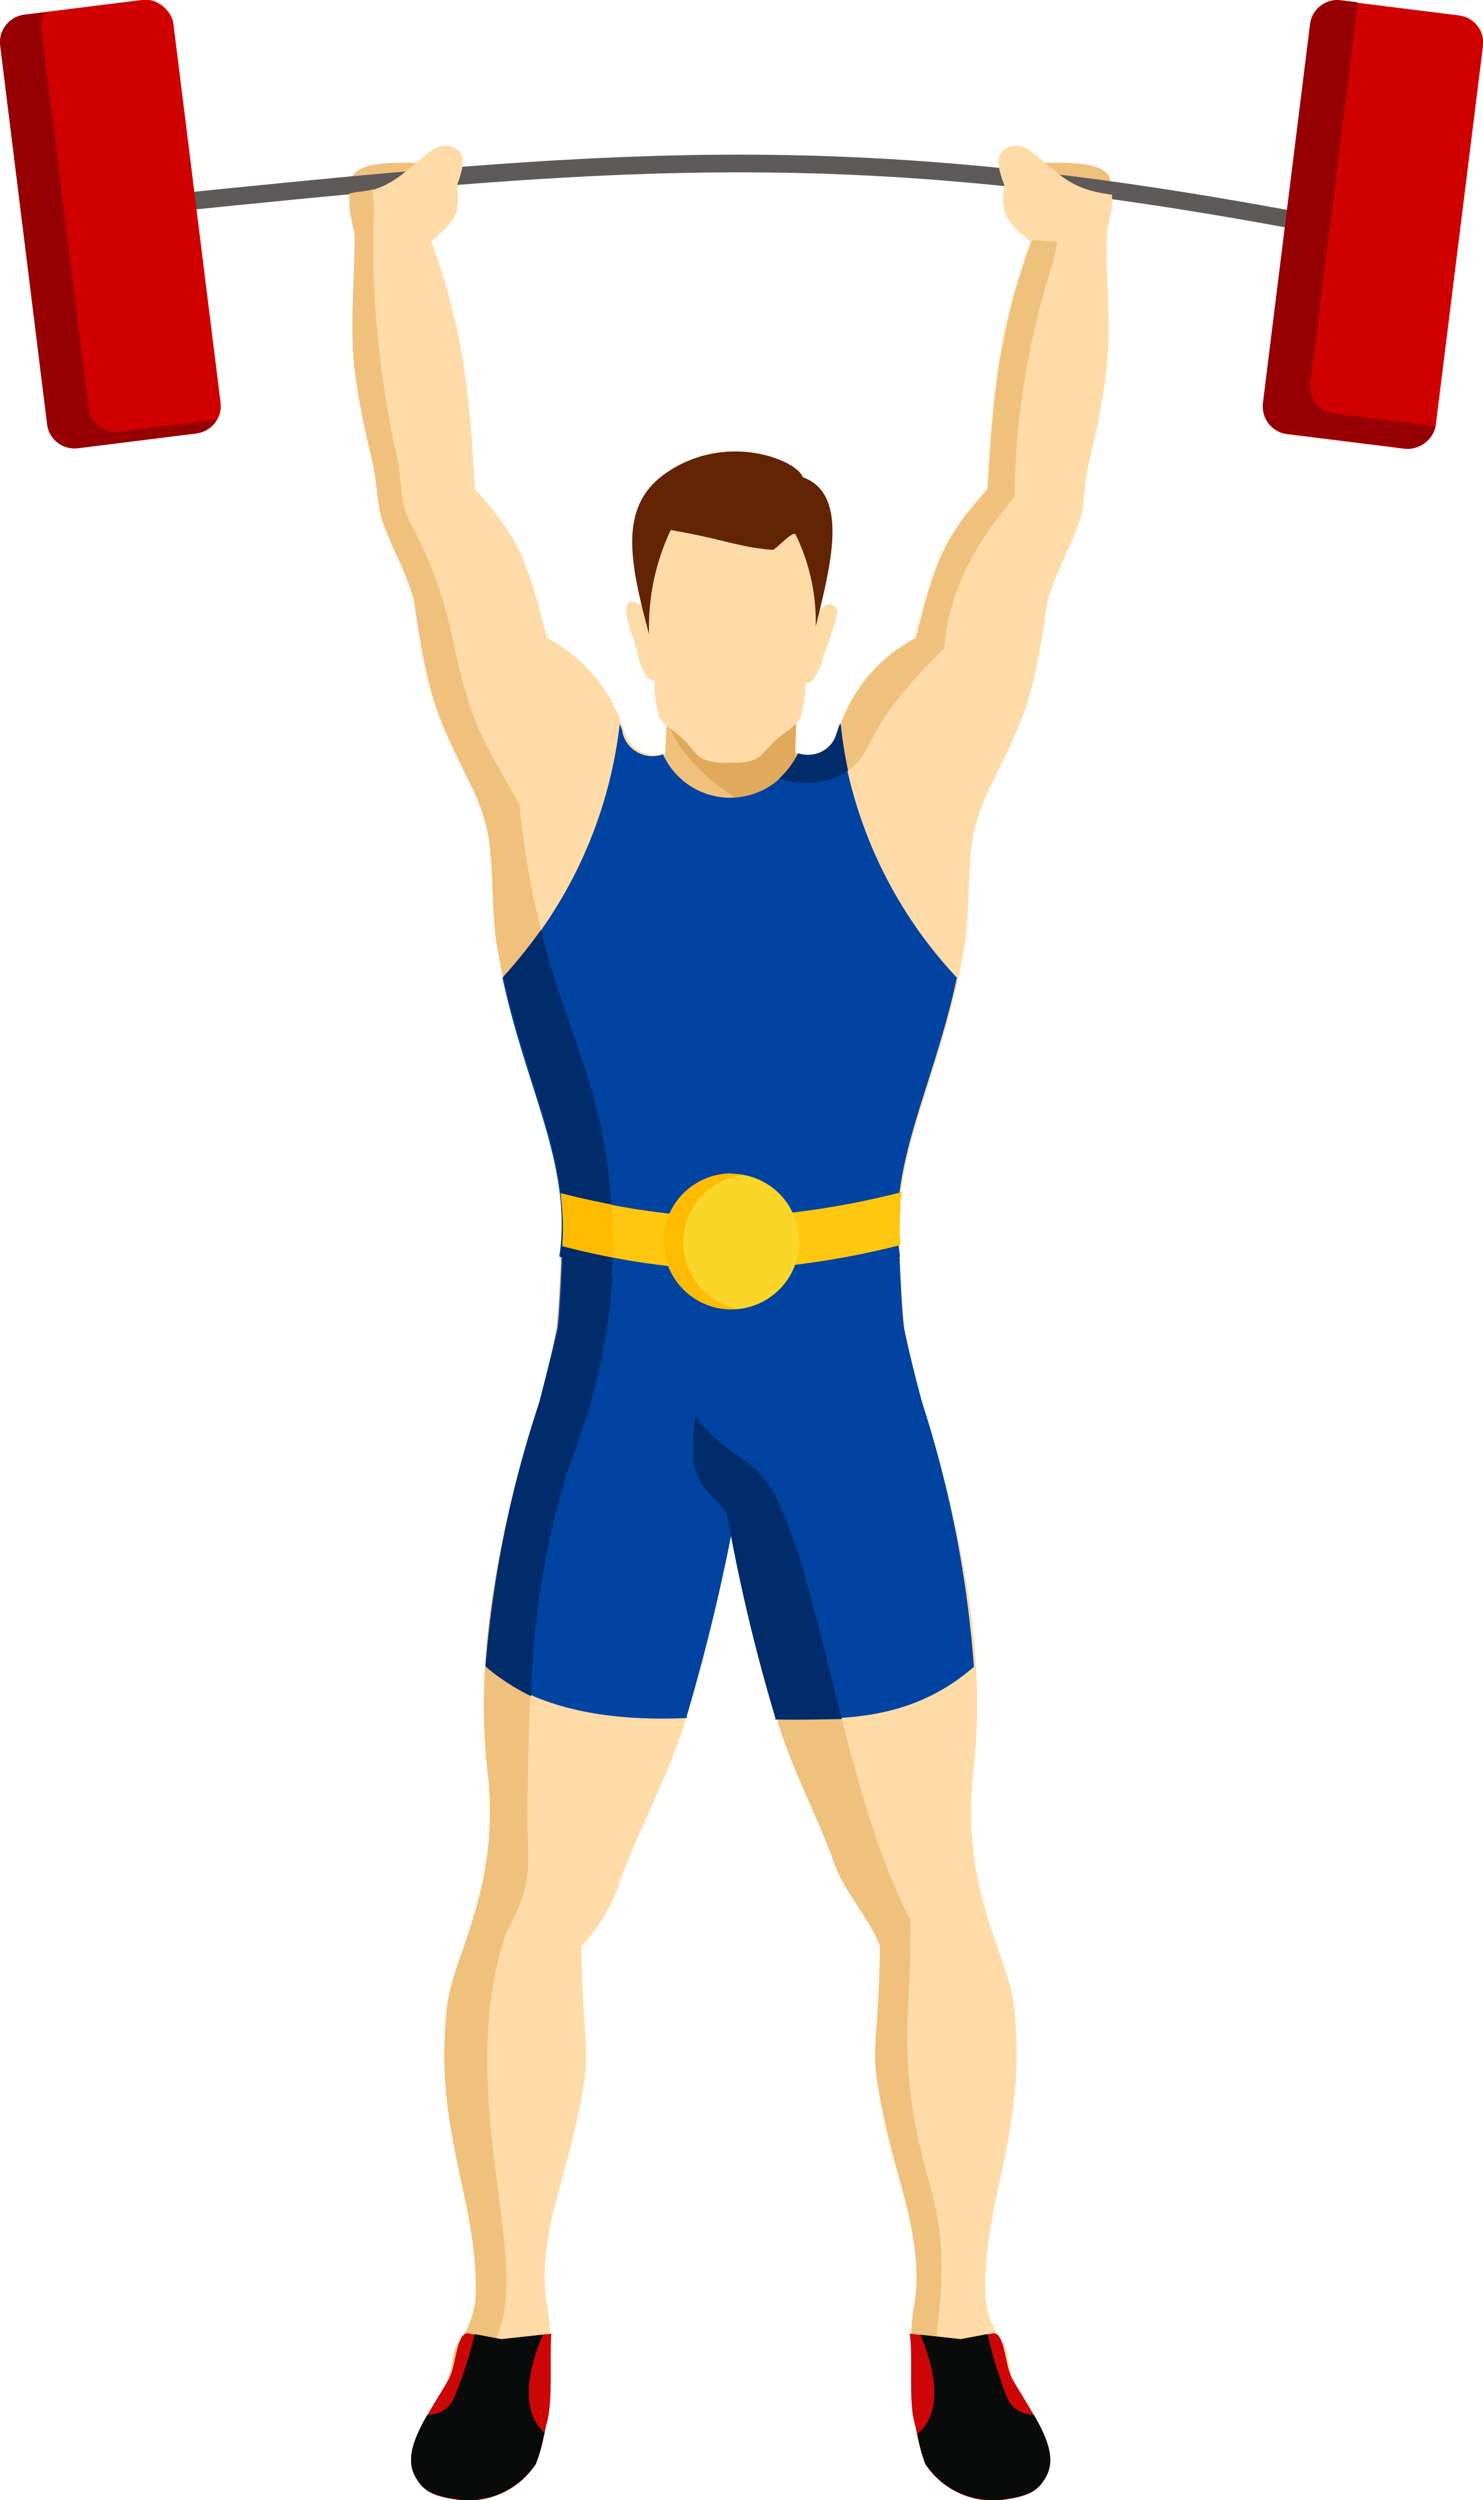 <svg id="Layer_1" data-name="Layer 1" xmlns="http://www.w3.org/2000/svg" viewBox="0 0 73.32 123.54"><defs><style>.cls-1{fill:#f0c17d;}.cls-1,.cls-11,.cls-12,.cls-13,.cls-14,.cls-2,.cls-3,.cls-4,.cls-5,.cls-6,.cls-7,.cls-8,.cls-9{fill-rule:evenodd;}.cls-2{fill:#5e5a5a;}.cls-3{fill:#ffdba7;}.cls-4{fill:#e0a95c;}.cls-5{fill:#632404;}.cls-6{fill:#cc0606;}.cls-7{fill:#090a0a;}.cls-8{fill:#0043a1;}.cls-9{fill:#002c6b;}.cls-10{fill:#d10000;}.cls-11{fill:#960002;}.cls-12{fill:#ffc70f;}.cls-13{fill:#fb0;}.cls-14{fill:#fad628;}</style></defs><path class="cls-1" d="M205.72,260.54c0-.74.1-1-.18-1.27-.56-.53-1.89-.52-3.3-.49l2.17,1.9Z" transform="translate(-150.84 -250.73)"/><path class="cls-1" d="M168.21,260.54c0-.74-.1-1,.18-1.27.56-.53,1.88-.52,3.29-.49l-2.17,1.9Z" transform="translate(-150.84 -250.73)"/><path class="cls-2" d="M157.55,261.37h0v-.44l0-.43c23.33-2.38,34.82-3.54,57.72.75l-.16.85c-22.78-4.26-34.23-3.1-57.48-.73h0Z" transform="translate(-150.84 -250.73)"/><path class="cls-3" d="M171.8,258.45c.44-.37.88-.66,1.41-.46s.71.63.23,1.87c.18,1.53-.11,1.74-1.2,2.73l-3.85.22a6.67,6.67,0,0,0-.19-1.32,3.46,3.46,0,0,1-.08-1.14C169.93,260.11,170.43,259.62,171.8,258.45Z" transform="translate(-150.84 -250.73)"/><path class="cls-3" d="M196.42,320c1.93,6.23,3.22,12.33,2.55,18.2a16.91,16.91,0,0,0,.48,6.5c.61,2.3,1.37,3.69,1.54,5.3.62,6.05-1.53,9.4-1.44,14a4.18,4.18,0,0,0,.89,2.51c.33.52.17,1.15.58,2l-2.8.44c-.66.18-1.29.31-1.71-.54a7.28,7.28,0,0,1-.59-2.11c-.1-1.28.35-1.91.21-3.71-.22-3.05-1.26-4.81-1.91-8.93-.3-1.84.1-2.75.12-6.78a44.2,44.2,0,0,1-1.63-4.52c-.88-2.32-1.81-4.27-2.57-6.76a100.27,100.27,0,0,1-2.51-10.65l-.67-.81v-39l2.79,2.58a1.6,1.6,0,0,0,2.5-.81,7.78,7.78,0,0,1,3.84-4.65c1-3.95,1.4-4.93,3.55-7.36.32-5.59.68-8.65,2.83-14l3.06.34c0,6,.58,6.35-.84,12.3-.24,1-.21,2-.45,2.83-.39,1.29-1.14,2.43-1.61,4.07-.7,4.89-1.11,5.63-2.72,8.95a9.31,9.31,0,0,0-1,2.9c-.24,1.82-.14,3.66-.37,5.08-.9,5.56-3,9.15-3.23,13.15a58.57,58.57,0,0,0,.27,6C195.8,317.64,196.1,318.82,196.42,320Z" transform="translate(-150.84 -250.73)"/><path class="cls-1" d="M187,285.94v-.81l2.79,2.58a1.6,1.6,0,0,0,2.5-.81,7.78,7.78,0,0,1,3.84-4.65c1-3.95,1.4-4.93,3.55-7.36.32-5.59.68-8.65,2.83-14l.43.05c.29.42.38,1.07-.05,2.79A38.42,38.42,0,0,0,201,275.27c-2.13,2.55-3.27,4.85-3.47,7.48-4.48,4.43-3.14,5-5,6.23-.93.6-2.06.49-3.46.14l-1.15-3.1Z" transform="translate(-150.84 -250.73)"/><path class="cls-3" d="M177.51,320c-1.94,6.23-3.22,12.33-2.55,18.2a16.72,16.72,0,0,1-.49,6.5c-.61,2.3-1.36,3.69-1.53,5.3-.63,6.05,1.53,9.4,1.44,14a4.25,4.25,0,0,1-.89,2.51c-.33.52-.17,1.15-.59,2l2.8.44c.66.18,1.3.31,1.71-.54a7,7,0,0,0,.59-2.11c.11-1.28-.34-1.91-.21-3.71.23-3.05,1.26-4.81,1.92-8.93.29-1.84-.1-2.75-.12-6.78a8.09,8.09,0,0,0,1.95-3.36c.88-2.32,2.49-5.43,3.24-7.92,1.09-3.6.95-7.48,1.52-10.65l.66-.81.77-7.36L187,285.13l-2.78,2.58a1.61,1.61,0,0,1-2.51-.81,7.77,7.77,0,0,0-3.83-4.65c-1-3.95-1.4-4.93-3.56-7.36-.31-5.59-.68-8.65-2.83-14l-3.06.34c0,6-.57,6.35.84,12.3.25,1,.22,2,.46,2.83.38,1.29,1.14,2.43,1.61,4.07.7,4.89,1.1,5.63,2.71,8.95a9.4,9.4,0,0,1,1,2.9c.24,1.82.14,3.66.37,5.08.9,5.56,3,9.15,3.22,13.15a58.69,58.69,0,0,1-.26,6C178.12,317.64,177.82,318.82,177.51,320Z" transform="translate(-150.84 -250.73)"/><path class="cls-1" d="M177.51,320c-.38,1.23-.74,2.46-1.06,3.68l.91,3.41a44.19,44.19,0,0,0,3.07-8.83,27.71,27.71,0,0,0,.48-9.69c-.74-6.22-3.45-8.84-4.39-18.12-2.1-3.65-2.37-4-3.27-8a20.72,20.72,0,0,0-2.08-5.81c-.62-1.11-.43-2.15-.69-3.29a48.26,48.26,0,0,1-1.19-10.17c0-.68,0-1.38.06-2.1l-.09-1c-.19.11-1.13.14-1.15.24a6.11,6.11,0,0,0,.27,1.91c-.08,5.14-.49,5.6.85,11.24.25,1,.22,2,.46,2.83.38,1.29,1.14,2.43,1.61,4.07.7,4.89,1.1,5.63,2.71,8.95a9.4,9.4,0,0,1,1,2.9c.24,1.82.14,3.66.37,5.08.9,5.56,3,9.15,3.22,13.15a58.69,58.69,0,0,1-.26,6C178.12,317.64,177.82,318.82,177.51,320Z" transform="translate(-150.84 -250.73)"/><path class="cls-1" d="M183.82,285.91l6.39.11c-.05,1.72-.1,3.43-.1,5.16L188,295.77l-4.41-4.68Z" transform="translate(-150.84 -250.73)"/><path class="cls-4" d="M183.82,285.91l6.39.11c-.05,1.72-.1,3.43-.1,5.16C188,291.33,183.78,288.05,183.82,285.91Z" transform="translate(-150.84 -250.73)"/><path class="cls-3" d="M186.91,288.41h0a3,3,0,0,1-1.3-.17c-.34-.15-.49-.48-.95-.94s-1.08-.78-1.25-1.19a7.4,7.4,0,0,1-.22-1.79c-.36.2-.74-.85-.81-1.2-.1-.51-.45-1.37-.56-1.95-.06-.33,0-.59.1-.67s.48-.08.83.41c0-.41.06-.83.06-1.27a10.49,10.49,0,0,1,.09-2.11,2.45,2.45,0,0,1,.84-1.5h0a4.31,4.31,0,0,1,.91-.59h0l.07,0h0l0,0,.06,0,.05,0,0,0,.07,0h0l.1,0h0A6,6,0,0,1,188,275a4.8,4.8,0,0,1,2.46,1.14,2.48,2.48,0,0,1,.79,1.52,11.15,11.15,0,0,1,0,2.11c0,.44,0,.87,0,1.28.35-.47.59-.55.83-.38s.14.35.07.68c-.12.58-.5,1.43-.63,1.93-.08.34-.48,1.36-.84,1.18a6.68,6.68,0,0,1-.27,1.73c-.18.41-.88.79-1.28,1.17s-.64.77-1,.91A2.91,2.91,0,0,1,186.91,288.41Z" transform="translate(-150.84 -250.73)"/><path class="cls-5" d="M184,276.92a11.24,11.24,0,0,0-1.07,5.14c-1-3.68-1.48-6.32.8-7.93,3-2.11,6.53-.66,6.8.18,2.35.85,1.34,4.49.64,7.38a9.87,9.87,0,0,0-1-4.56c-.17-.17-1,.79-1.13.77C187.29,277.76,186.69,277.38,184,276.92Z" transform="translate(-150.84 -250.73)"/><path class="cls-1" d="M178,318.45c-2.22,6.77-3.79,13.41-3.06,19.78a16.72,16.72,0,0,1-.49,6.5c-.61,2.3-1.36,3.69-1.53,5.3-.63,6.05,1.53,9.4,1.44,14a4.25,4.25,0,0,1-.89,2.51c-.33.52-.17,1.15-.59,2l.49.08a7.12,7.12,0,0,0,2.05-2.46c1.72-3.87-2.16-12.06.42-19.84,1.57-3,1-3.27,1.08-6.78.13-7.34.29-12.17,3-18.93Z" transform="translate(-150.84 -250.73)"/><path class="cls-6" d="M177.83,370.62a11,11,0,0,1-.5,1.87,4,4,0,0,1-4,1.74c-1.2-.18-1.57-.48-1.89-1-.84-1.28.39-2.9,1.57-4.91.41-.69.38-2.41,1-2.29l1.59.3,2.5-.29C178,367.47,178.21,369.42,177.83,370.62Z" transform="translate(-150.84 -250.73)"/><path class="cls-7" d="M177.73,371a6.14,6.14,0,0,1-.4,1.47,4,4,0,0,1-4,1.74c-1.2-.18-1.57-.48-1.89-1-.58-.89-.17-1.94.53-3.17a1.35,1.35,0,0,0,1.34-.87,21.12,21.12,0,0,0,1-3.11l1.32.25,2.05-.22c-.7,1.63-1.17,3.75.1,4.87Z" transform="translate(-150.84 -250.73)"/><path class="cls-1" d="M197.11,369a1.15,1.15,0,0,1-.6-.61,7.28,7.28,0,0,1-.59-2.11c-.1-1.28.35-1.91.21-3.71-.22-3.05-1.26-4.81-1.91-8.93-.3-1.84.1-2.75.12-6.78-.68-1.64-1.86-2.68-2.37-4.39-.88-2.33-2-4.36-2.74-6.85a84.82,84.82,0,0,1-2.1-10.18l-.91-1a4.23,4.23,0,0,1-1-3.74c1.37,2,2.84,1.92,3.88,3.82,2.32,4.29,3.47,14.78,6.74,21.06.08,3.32-.27,4.84-.1,7.27.41,5.82,2.09,6.34,1.54,12A28.23,28.23,0,0,0,197.11,369Z" transform="translate(-150.84 -250.73)"/><path class="cls-6" d="M196.1,370.62a12.14,12.14,0,0,0,.49,1.87,4,4,0,0,0,4,1.74c1.21-.18,1.58-.48,1.9-1,.83-1.28-.39-2.9-1.58-4.91-.41-.69-.37-2.41-1-2.29l-1.6.3-2.49-.29C196,367.47,195.72,369.42,196.1,370.62Z" transform="translate(-150.84 -250.73)"/><path class="cls-7" d="M196.2,371a6.7,6.7,0,0,0,.39,1.47,4,4,0,0,0,4,1.74c1.21-.18,1.58-.48,1.9-1,.58-.89.17-1.94-.54-3.17a1.35,1.35,0,0,1-1.33-.87,20,20,0,0,1-.95-3.11l-1.33.25-2-.22c.7,1.63,1.17,3.75-.1,4.87Z" transform="translate(-150.84 -250.73)"/><path class="cls-8" d="M177.51,320a54.85,54.85,0,0,0-2.67,13.07c2.66,2.34,6.77,2.7,9.95,2.55l0-.09a98,98,0,0,0,2.52-10.65l0-.81.25.81a100.27,100.27,0,0,0,2.51,10.65l0,.08c3.18.16,6.25-.19,8.92-2.52A55.51,55.51,0,0,0,196.42,320c-.32-1.21-.62-2.39-.87-3.58-.08-.37-.18-2.11-.24-3.64a18.43,18.43,0,0,1-16.7,0c-.05,1.53-.15,3.27-.23,3.64-.26,1.19-.56,2.37-.87,3.58Zm17.77-8.23c0-.56,0-1,0-1.26a10.59,10.59,0,0,0,0,1.26Zm-16.63-1.26c0,.25,0,.7,0,1.26A10.59,10.59,0,0,0,178.65,310.54Z" transform="translate(-150.84 -250.73)"/><path class="cls-8" d="M183.62,288a1.52,1.52,0,0,1-2-1.05c0-.15-.09-.3-.14-.45a22,22,0,0,1-5.8,12.54c1,4.65,2.7,7.91,2.91,11.5a10.65,10.65,0,0,1-.1,2.27c2.14,1.27,5.51,2.91,8.26,3s6.45-1.69,8.59-3a10,10,0,0,1-.11-2.27c.22-3.59,1.92-6.85,2.92-11.5a21.9,21.9,0,0,1-5.8-12.54l-.15.45a1.51,1.51,0,0,1-1.94,1.05A3.64,3.64,0,0,1,183.62,288Z" transform="translate(-150.84 -250.73)"/><path class="cls-9" d="M192.77,288.81a21.93,21.93,0,0,1-.37-2.36l-.15.45a1.51,1.51,0,0,1-1.94,1.05,4.45,4.45,0,0,1-.94,1.24,4,4,0,0,0,3.15-.21Z" transform="translate(-150.84 -250.73)"/><path class="cls-9" d="M177.58,296.69a27.7,27.7,0,0,1-1.85,2.3c1,4.65,2.7,7.91,2.91,11.5a10.65,10.65,0,0,1-.1,2.27,12,12,0,0,0,2.53,1.09,27.84,27.84,0,0,0-.16-5.25C180.36,304,178.76,301.42,177.58,296.69Z" transform="translate(-150.84 -250.73)"/><path class="cls-9" d="M177.51,320v.05h0a56,56,0,0,0-2.66,13,9.92,9.92,0,0,0,2.24,1.49,41.37,41.37,0,0,1,1.79-11.08c.3-.78.57-1.55.82-2.36l.24-.61,0-.05c.19-.69.38-1.41.55-2.2a30.84,30.84,0,0,0,.64-4.44,13,13,0,0,1-2.46-1c-.05,1.53-.15,3.27-.23,3.64C178.12,317.64,177.82,318.82,177.51,320Z" transform="translate(-150.84 -250.73)"/><path class="cls-9" d="M189.17,335.69l0-.09a88.73,88.73,0,0,1-2.4-10.13l-.9-1c-.94-1-.84-2.13-.65-3.78,1.37,2,2.84,1.92,3.88,3.82,1.29,2.4,2.22,6.72,3.36,11.16C191.69,335.69,189.94,335.72,189.17,335.69Z" transform="translate(-150.84 -250.73)"/><path class="cls-3" d="M202.12,258.45c-.43-.37-.88-.66-1.4-.46s-.72.63-.23,1.87c-.19,1.53.1,1.74,1.2,2.73l3.84.22a6.67,6.67,0,0,1,.19-1.32,3.52,3.52,0,0,0,.09-1.14C204,260.11,203.5,259.62,202.12,258.45Z" transform="translate(-150.84 -250.73)"/><rect class="cls-10" x="207.92" y="257.51" width="21.58" height="8.6" rx="1.35" transform="translate(-218.95 195.78) rotate(-82.9)"/><path class="cls-11" d="M217.94,250.84l-.82-.1a1.36,1.36,0,0,0-1.51,1.17l-2.33,18.73a1.36,1.36,0,0,0,1.17,1.51l5.86.73a1.35,1.35,0,0,0,1.49-1.09l-5-.63a1.36,1.36,0,0,1-1.18-1.51l2.34-18.73A.25.25,0,0,1,217.94,250.84Z" transform="translate(-150.84 -250.73)"/><rect class="cls-10" x="151.99" y="251.02" width="8.6" height="21.58" rx="1.35" transform="translate(-181.98 -229.42) rotate(-7.1)"/><path class="cls-11" d="M152,251.47l1.05-.13a1.25,1.25,0,0,0-.16.81l2.33,18.73a1.36,1.36,0,0,0,1.51,1.18l4.81-.6a1.36,1.36,0,0,1-1,.69l-5.86.73a1.36,1.36,0,0,1-1.51-1.17L150.85,253A1.36,1.36,0,0,1,152,251.47Z" transform="translate(-150.84 -250.73)"/><path class="cls-12" d="M178.57,309.69c0,.27.06.53.07.8a10.87,10.87,0,0,1,0,1.81,36.74,36.74,0,0,0,8.08,1.2,41.23,41.23,0,0,0,8.64-1.25,10.3,10.3,0,0,1,0-1.76c0-.29,0-.57.08-.86a41,41,0,0,1-8.68,1.27A36.44,36.44,0,0,1,178.57,309.69Z" transform="translate(-150.84 -250.73)"/><path class="cls-13" d="M178.57,309.69c0,.27.06.53.07.8a10.87,10.87,0,0,1,0,1.81c.83.21,1.68.4,2.54.57l-.08-2.62C180.22,310.08,179.39,309.9,178.57,309.69Z" transform="translate(-150.84 -250.73)"/><path class="cls-14" d="M187,308.73a3.35,3.35,0,1,1-3.35,3.35A3.35,3.35,0,0,1,187,308.73Z" transform="translate(-150.84 -250.73)"/><path class="cls-13" d="M187,308.73a3.18,3.18,0,0,1,.62.06,3.35,3.35,0,0,0-.29,6.62l-.33,0a3.35,3.35,0,1,1,0-6.7Z" transform="translate(-150.84 -250.73)"/></svg>
